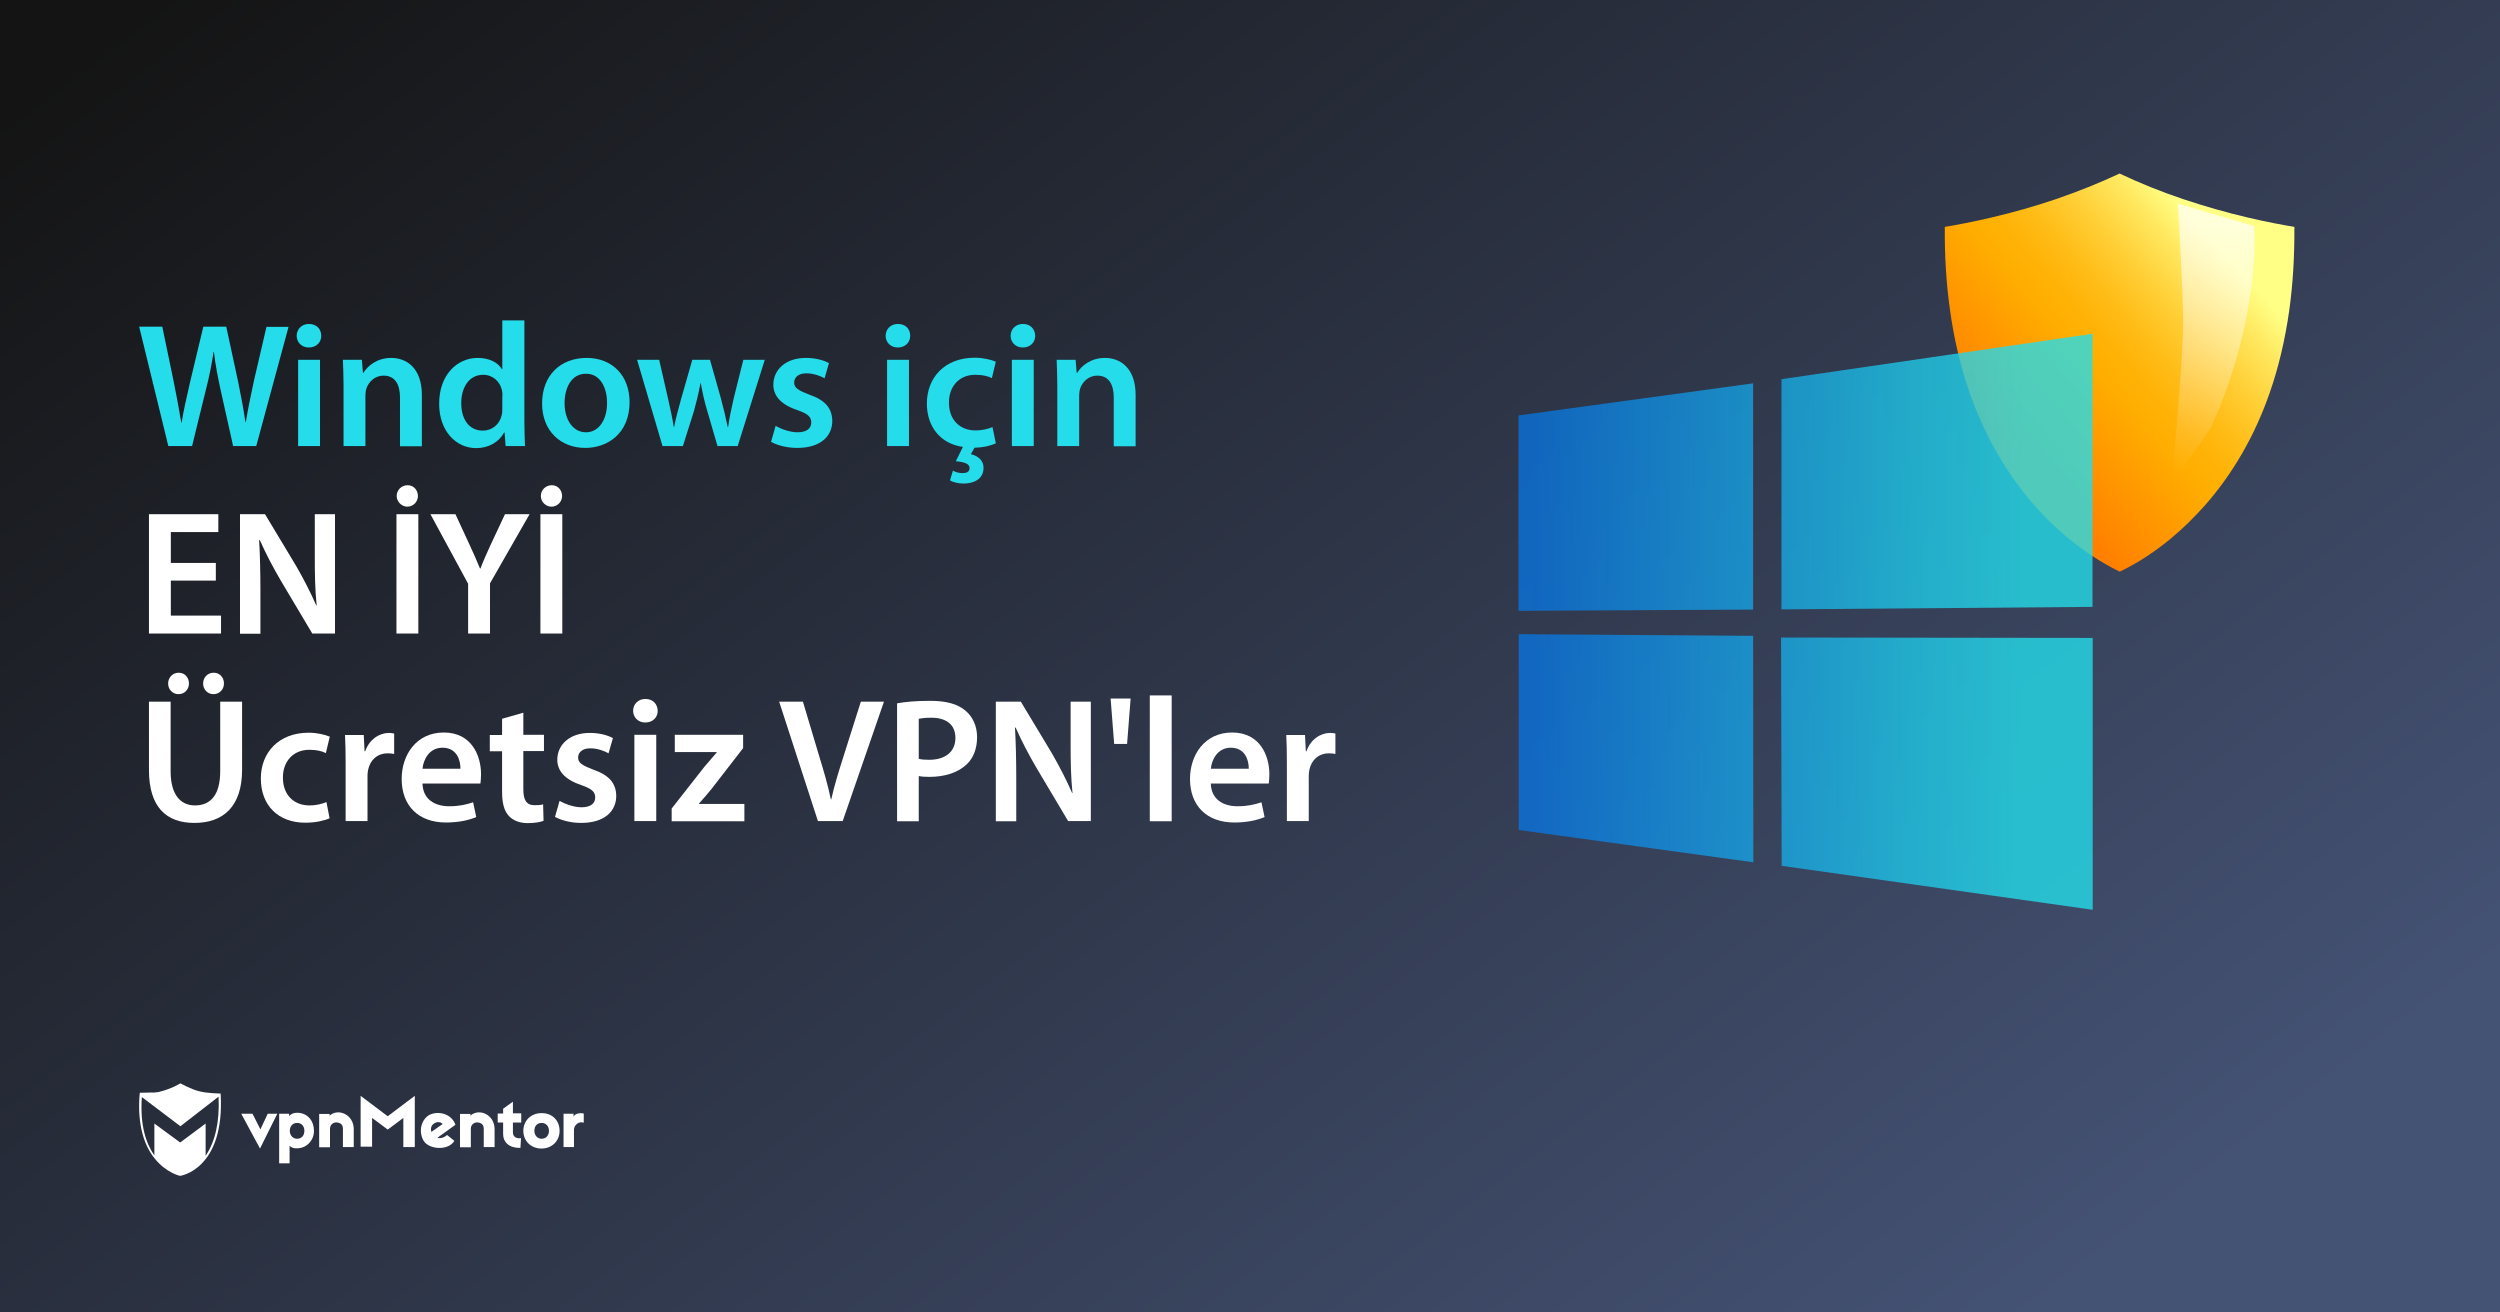 <?xml version="1.0" encoding="utf-8"?>
<!-- Generator: Adobe Illustrator 18.0.0, SVG Export Plug-In . SVG Version: 6.00 Build 0)  -->
<!DOCTYPE svg PUBLIC "-//W3C//DTD SVG 1.1//EN" "http://www.w3.org/Graphics/SVG/1.1/DTD/svg11.dtd">
<svg version="1.1" id="Layer_1" xmlns="http://www.w3.org/2000/svg" xmlns:xlink="http://www.w3.org/1999/xlink" x="0px" y="0px"
	 viewBox="0 0 1200 630" enable-background="new 0 0 1200 630" xml:space="preserve">
<rect x="0" y="0" width="1200" height="630" fill="#333333" stroke="none"/>
<linearGradient id="SVGID_1_" gradientUnits="userSpaceOnUse" x1="255.01" y1="768.884" x2="891.176" y2="-68.083" gradientTransform="matrix(1 0 0 -1 0 630)">
	<stop  offset="0" style="stop-color:#141414"/>
	<stop  offset="1" style="stop-color:#445274"/>
</linearGradient>
<rect fill="url(#SVGID_1_)" width="1200" height="630"/>
<g>
	<g>
		<g>
			<g>
				
					<linearGradient id="SVGID_2_" gradientUnits="userSpaceOnUse" x1="1063.563" y1="513.489" x2="959.281" y2="421.012" gradientTransform="matrix(1 0 0 -1 0 630)">
					<stop  offset="0" style="stop-color:#FFFF85"/>
					<stop  offset="0.119" style="stop-color:#FFE75E"/>
					<stop  offset="0.264" style="stop-color:#FFCF36"/>
					<stop  offset="0.396" style="stop-color:#FFBD18"/>
					<stop  offset="0.509" style="stop-color:#FFB206"/>
					<stop  offset="0.591" style="stop-color:#FFAE00"/>
					<stop  offset="1" style="stop-color:#FF8000"/>
				</linearGradient>
				<path fill="url(#SVGID_2_)" d="M933.5,108.9c5.5-0.9,13-2.3,22-4.4c10.7-2.5,21.3-5.5,31.3-8.9c10.8-3.7,21-7.8,30.6-12.3
					c9.5,4.5,19.8,8.7,30.6,12.3c10.1,3.4,20.6,6.4,31.3,8.9c9,2.1,16.5,3.5,22,4.4c0.1,14.1-0.7,27.6-2.5,40.4
					c-2,13.9-5.1,27.2-9.4,39.4c-7.1,20.4-17.5,38.4-30.7,53.5c-5.2,5.9-10.8,11.4-16.7,16.3c-4.7,3.9-9.6,7.4-14.6,10.5
					c-4.1,2.5-7.6,4.3-9.9,5.4c-2.6-1.2-6.3-3.2-10.8-6c-5-3.1-9.9-6.7-14.7-10.7c-5.9-4.9-11.5-10.4-16.6-16.4
					c-13-15.1-23.1-33.1-30.2-53.4c-4.2-12.2-7.3-25.3-9.2-39.1C934.2,136.2,933.4,122.8,933.5,108.9z"/>
			</g>
			
				<linearGradient id="SVGID_3_" gradientUnits="userSpaceOnUse" x1="-2482.293" y1="707.983" x2="-2483.046" y2="589.474" gradientTransform="matrix(-0.992 -0.129 0.134 -1.024 -1491.624 511.122)">
				<stop  offset="0" style="stop-color:#FFFFFF"/>
				<stop  offset="1" style="stop-color:#FFFFFF;stop-opacity:0"/>
			</linearGradient>
			<path opacity="0.7" fill="url(#SVGID_3_)" enable-background="new    " d="M1042.2,233.1l19.1-28c24.4-54,20.7-96.6,20.7-96.6
				l-36.6-10.7c0,0,2.5,42.5,2.5,55.8C1048,174.3,1042.2,233.1,1042.2,233.1z"/>
		</g>
	</g>
	
		<linearGradient id="SVGID_4_" gradientUnits="userSpaceOnUse" x1="728.892" y1="331.55" x2="971.455" y2="331.55" gradientTransform="matrix(1 0 0 -1 0 630)">
		<stop  offset="2.040816e-002" style="stop-color:#0080FF;stop-opacity:0.8"/>
		<stop  offset="0.39" style="stop-color:#10A8F6;stop-opacity:0.875"/>
		<stop  offset="0.789" style="stop-color:#1ECEED;stop-opacity:0.957"/>
		<stop  offset="1" style="stop-color:#24DCEA"/>
	</linearGradient>
	<path opacity="0.8" fill="url(#SVGID_4_)" enable-background="new    " d="M728.9,199.4L841.5,184v108.6l-112.6,0.6V199.4z
		 M841.5,305.2l0.1,108.7L729,398.4v-94L841.5,305.2z M855.1,182l149.3-21.8v131.1l-149.3,1.2V182z M1004.5,306.2v130.5l-149.3-21.1
		L854.9,306L1004.5,306.2z"/>
</g>
<g>
	<g>
		<path fill="#FFFFFF" d="M124.8,551.3l-9-16.7h5.4l3.8,7.5l3.5-7.5h4.6L124.8,551.3z"/>
		<path fill="#FFFFFF" d="M150.7,542.8c0,4.8-3.6,7.9-6.9,8.3c-2,0.3-3.9,0-4.8-1.2v8.5h-5v-23.8h4.8v1.2c0.9-1.3,2.8-1.9,5-1.6
			C147.8,534.7,150.7,538,150.7,542.8z M139.1,542.8c0,2.2,1.5,3.8,3.5,3.8c2.2,0,3.5-1.6,3.5-3.8s-1.3-3.8-3.5-3.8
			C140.5,539,139.1,540.6,139.1,542.8z"/>
		<path fill="#FFFFFF" d="M169.8,542v8.6h-5.2v-8.7c0-1.9-0.9-2.8-2.6-3.1s-3.6,0.8-3.6,3v8.9h-5.2v-16h5v0.8
			C162.3,531.8,169.8,534.9,169.8,542z"/>
		<path fill="#FFFFFF" d="M199.1,550.6h-5.5v-14l-7.5,5.6l-7.5-5.6v13.8h-5.5V526l13,9.8l13-9.8V550.6L199.1,550.6z"/>
		<path fill="#FFFFFF" d="M217.8,538.2c0.3,0.4,0.7,1.3,0.8,1.7l-8.6,6.2c1.1,0.5,3,0.1,4.6-1.3l3.5,2.8c-2.8,4.8-12.2,4.3-14.8-0.1
			c-2.3-3.9-1.5-9.5,2.4-12.1C209.1,533.3,215.1,533.9,217.8,538.2z M207.1,543.3l5.4-3.8c-1.2-1.2-3.1-1.1-4.3-0.1
			C207.1,540.1,206.5,541.7,207.1,543.3z"/>
		<path fill="#FFFFFF" d="M250.2,538.8h-4v4.8c0,1.9,1.5,3.1,3.9,2.7l-0.3,4.7c-5.4,0.1-8.3-2.7-8.3-6.7v-5.5h-2.6v-4.3h2.6v-2.3
			l4.7-3.4v5.6h4L250.2,538.8L250.2,538.8z"/>
		<path fill="#FFFFFF" d="M268.6,542.8c0,4.8-3.6,8.5-8.7,8.5c-5,0-8.7-3.6-8.7-8.5c0-4.8,3.6-8.5,8.7-8.5
			C265,534.2,268.6,537.8,268.6,542.8z M256.5,542.8c0,2.2,1.5,3.8,3.5,3.8s3.5-1.5,3.5-3.8S262,539,260,539
			C257.8,539,256.5,540.5,256.5,542.8z"/>
		<path fill="#FFFFFF" d="M280.2,534.5v4.4c-2.4-0.9-4.7,1.2-4.7,3.4v8.3h-5v-16h4.8v1.5C276.1,533.9,279.8,534.3,280.2,534.5z"/>
		<path fill="#FFFFFF" d="M237.4,542v8.6h-5.2v-8.7c0-1.9-0.9-2.8-2.6-3.1s-3.6,0.8-3.6,3v8.9h-5.2v-16h5v0.8
			C229.9,531.8,237.4,534.9,237.4,542z"/>
		<path fill="#FFFFFF" d="M105.9,524.9c0,0-6.6-0.1-10.3-1.1c-3.8-0.9-9-3.8-9-3.8l0,0l0,0c0,0-4.2,2.6-9.5,3.9
			c-0.8,0.3-1.9,0.4-2.8,0.5c0,0,0,0-0.1,0c-0.3,0-0.4,0-0.7,0c-0.1,0-0.1,0-0.3,0c-0.1,0-0.3,0-0.4,0c-2.3,0.1-4.6,0.1-5.4,0.1
			c-0.1,0-0.3,0-0.3,0l0,0l0,0c0,0.3,0,0.7-0.1,0.9l0,0c-1.2,15.3,2.6,24.9,7.1,30.5l0,0c5.5,7,12.2,8.5,12.2,8.5l0,0l0,0
			C86.2,564.6,108.1,561.5,105.9,524.9z M98.7,554.8v-15.5l-12.2,9.1l-12.4-9.1v15.3c-3.9-5.5-7-14.4-6-28l18.5,14l18.3-14.2
			C105.5,538.4,103.3,548,98.7,554.8z"/>
	</g>
</g>
<g>
	<path fill="#24DCEA" d="M80.8,214.1l-14-57.3h11.1l5.4,26c1.4,7,2.8,14.3,3.7,20h0.2c0.9-6,2.6-12.8,4.2-20.1l6.2-25.9h11l5.7,26.4
		c1.4,6.8,2.6,13.2,3.5,19.4h0.2c1-6.3,2.4-12.8,3.9-19.9l6-25.8h10.6L123,214.1h-11.1l-6-26.9c-1.4-6.5-2.5-12-3.2-18.2h-0.2
		c-0.9,6.1-2,11.6-3.7,18.2l-6.6,26.9H80.8z"/>
	<path fill="#24DCEA" d="M154.2,161.2c0,3.1-2.3,5.6-6,5.6c-3.5,0-5.8-2.6-5.8-5.6c0-3.2,2.4-5.7,5.9-5.7
		C151.9,155.5,154.2,157.9,154.2,161.2z M143.1,214.1v-41.4h10.5v41.4H143.1z"/>
	<path fill="#24DCEA" d="M164.9,185c0-4.8-0.2-8.8-0.3-12.3h9.1l0.5,6.2h0.3c1.9-3.2,6.4-7.1,13.3-7.1c7.2,0,14.7,4.7,14.7,17.8
		v24.6h-10.5v-23.4c0-6-2.2-10.5-7.9-10.5c-4.2,0-7.1,3-8.2,6.1c-0.3,0.9-0.5,2.1-0.5,3.3v24.4h-10.5V185z"/>
	<path fill="#24DCEA" d="M251.7,153.8v48.7c0,4.3,0.2,8.8,0.3,11.6h-9.3l-0.5-6.5H242c-2.5,4.6-7.5,7.5-13.4,7.5
		c-9.9,0-17.8-8.4-17.8-21.2c-0.1-13.9,8.6-22.1,18.5-22.1c5.7,0,9.8,2.3,11.6,5.4h0.2v-23.4H251.7z M241.2,190c0-0.9-0.1-2-0.3-2.8
		c-0.9-4-4.3-7.3-9-7.3c-6.7,0-10.5,6-10.5,13.6c0,7.7,3.7,13.2,10.4,13.2c4.3,0,8-2.9,9-7.4c0.3-0.9,0.3-2,0.3-3.1V190z"/>
	<path fill="#24DCEA" d="M302.2,193c0,15.2-10.7,22-21.3,22c-11.6,0-20.7-8-20.7-21.3c0-13.6,8.9-21.9,21.4-21.9
		C294,171.8,302.2,180.4,302.2,193z M271,193.5c0,8,4,14,10.3,14c6,0,10.1-5.8,10.1-14.2c0-6.5-2.9-13.9-10-13.9
		C274,179.3,271,186.6,271,193.5z"/>
	<path fill="#24DCEA" d="M316.4,172.7l4.3,18.8c1,4.4,2,8.9,2.7,13.4h0.2c0.8-4.5,2.2-9.1,3.3-13.3l5.4-18.9h8.5l5.2,18.4
		c1.3,4.8,2.4,9.4,3.3,13.9h0.2c0.6-4.5,1.6-9,2.7-13.9l4.6-18.4h10.3l-13,41.4h-9.7l-4.9-16.8c-1.3-4.3-2.2-8.2-3.1-13.3h-0.2
		c-0.9,5.1-2,9.2-3.1,13.3l-5.3,16.8H318l-12.2-41.4H316.4z"/>
	<path fill="#24DCEA" d="M372.3,204.4c2.3,1.4,6.8,3.1,10.5,3.1c4.6,0,6.6-2,6.6-4.7c0-2.8-1.7-4.2-6.8-6
		c-8.1-2.7-11.4-7.1-11.4-12.1c0-7.3,6-12.9,15.6-12.9c4.6,0,8.6,1.1,11.1,2.5l-2.1,7.3c-1.7-1-5.1-2.4-8.8-2.4
		c-3.7,0-5.8,1.9-5.8,4.4c0,2.6,2,3.8,7.2,5.8c7.6,2.6,11,6.5,11.1,12.6c0,7.6-5.9,13-16.8,13c-5,0-9.5-1.2-12.6-2.9L372.3,204.4z"
		/>
	<path fill="#24DCEA" d="M436.9,161.2c0,3.1-2.3,5.6-6,5.6c-3.5,0-5.8-2.6-5.8-5.6c0-3.2,2.4-5.7,5.9-5.7
		C434.7,155.5,436.9,157.9,436.9,161.2z M425.8,214.1v-41.4h10.5v41.4H425.8z"/>
	<path fill="#24DCEA" d="M478,212.8c-1.9,0.9-5.5,2-10.2,2.1l-1.8,3.1c3.1,0.7,6.1,2.8,6.1,6.5c0,5.6-4.8,7.6-9.6,7.6
		c-2.2,0-4.8-0.5-6.5-1.5l1.4-4.7c1.3,0.8,3.1,1.2,4.7,1.2c1.8,0,3.3-0.6,3.3-2.4c0-2-2.2-2.9-6.6-3.3l3.4-6.9
		c-10.5-1.4-17.3-9.4-17.3-20.8c0-12.4,8.5-22,23-22c3.8,0,7.7,0.9,10.1,1.9l-1.9,7.9c-1.7-0.9-4.3-1.6-8-1.6
		c-7.9,0-12.7,5.9-12.6,13.4c0,8.5,5.5,13.3,12.7,13.3c3.6,0,6.2-0.8,8.2-1.6L478,212.8z"/>
	<path fill="#24DCEA" d="M496.9,161.2c0,3.1-2.3,5.6-6,5.6c-3.5,0-5.8-2.6-5.8-5.6c0-3.2,2.4-5.7,5.9-5.7
		C494.6,155.5,496.8,157.9,496.9,161.2z M485.7,214.1v-41.4h10.5v41.4H485.7z"/>
	<path fill="#24DCEA" d="M507.5,185c0-4.8-0.2-8.8-0.3-12.3h9.1l0.5,6.2h0.3c1.9-3.2,6.4-7.1,13.3-7.1c7.2,0,14.7,4.7,14.7,17.8
		v24.6h-10.5v-23.4c0-6-2.2-10.5-7.9-10.5c-4.2,0-7.1,3-8.2,6.1c-0.3,0.9-0.5,2.1-0.5,3.3v24.4h-10.5V185z"/>
	<path fill="#FFFFFF" d="M103.6,278.7H82v16.8h24.1v8.6H71.5v-57.3h33.3v8.6H82v14.8h21.6V278.7z"/>
	<path fill="#FFFFFF" d="M115.2,304.1v-57.3h12l14.8,24.6c3.7,6.4,7.1,13,9.8,19.2h0.2c-0.8-7.7-0.9-15-0.9-23.8v-20h9.7v57.3h-10.9
		l-15-25.2c-3.7-6.3-7.4-13.3-10.2-19.7l-0.3,0.1c0.4,7.4,0.6,15,0.6,24.4v20.5H115.2z"/>
	<path fill="#FFFFFF" d="M200.8,246.8v57.3h-10.5v-57.3H200.8z M190.4,238.1c0-2.9,2.3-5.2,5.3-5.2c2.8,0,4.9,2.3,4.9,5.2
		c0,2.6-2.1,5.1-5.1,5.1C192.7,243.2,190.4,240.7,190.4,238.1z"/>
	<path fill="#FFFFFF" d="M224.7,304.1v-23.9l-18.1-33.4h12l6.8,14.7c2,4.3,3.4,7.5,5,11.4h0.2c1.4-3.7,3-7.2,4.9-11.4l6.9-14.7h11.8
		l-19,33.2v24.1H224.7z"/>
	<path fill="#FFFFFF" d="M269.9,246.8v57.3h-10.5v-57.3H269.9z M259.6,238.1c0-2.9,2.3-5.2,5.3-5.2c2.8,0,4.9,2.3,4.9,5.2
		c0,2.6-2.1,5.1-5.1,5.1C261.8,243.2,259.6,240.7,259.6,238.1z"/>
	<path fill="#FFFFFF" d="M81.9,336.8v33.4c0,11.2,4.7,16.4,11.7,16.4c7.6,0,12.1-5.2,12.1-16.4v-33.4h10.5v32.7
		c0,17.7-9.1,25.5-22.9,25.5c-13.3,0-21.8-7.4-21.8-25.4v-32.8H81.9z M80.7,328.1c0-2.9,2.2-5.2,5.1-5.2c2.8,0,4.9,2.2,4.9,5.2
		c0,2.7-2,5.1-5,5.1C82.8,333.2,80.7,330.9,80.7,328.1z M97.5,328.1c0-2.9,2.1-5.2,5.1-5.2c2.8,0,4.9,2.2,4.9,5.2
		c0,2.7-2,5.1-5.1,5.1C99.6,333.2,97.5,330.9,97.5,328.1z"/>
	<path fill="#FFFFFF" d="M158.2,392.8c-2.2,1-6.5,2.1-11.7,2.1c-12.9,0-21.3-8.3-21.3-21.2c0-12.4,8.5-22,23-22
		c3.8,0,7.7,0.9,10.1,1.9l-1.9,7.9c-1.7-0.9-4.2-1.6-7.9-1.6c-8,0-12.8,5.9-12.7,13.4c0,8.5,5.5,13.3,12.7,13.3
		c3.6,0,6.2-0.8,8.2-1.6L158.2,392.8z"/>
	<path fill="#FFFFFF" d="M165.9,366.1c0-5.6-0.1-9.7-0.3-13.3h9l0.4,7.8h0.3c2-5.8,6.9-8.8,11.4-8.8c1,0,1.6,0.1,2.5,0.3v9.8
		c-0.9-0.2-1.9-0.3-3.1-0.3c-4.9,0-8.4,3.1-9.4,7.9c-0.2,0.9-0.3,2-0.3,3.1v21.5h-10.5V366.1z"/>
	<path fill="#FFFFFF" d="M202.8,376.3c0.3,7.5,6,10.7,12.8,10.7c4.8,0,8.2-0.8,11.5-1.9l1.5,7.1c-3.6,1.5-8.5,2.6-14.5,2.6
		c-13.4,0-21.3-8.2-21.3-20.9c0-11.5,7-22.3,20.2-22.3c13.4,0,17.9,11.1,17.9,20.1c0,2-0.2,3.5-0.3,4.4H202.8z M221,369
		c0.1-3.8-1.6-10.1-8.6-10.1c-6.5,0-9.2,5.9-9.6,10.1H221z"/>
	<path fill="#FFFFFF" d="M251.2,342.1v10.6h9.9v7.8h-9.9v18.3c0,5.1,1.4,7.7,5.4,7.7c1.9,0,2.9-0.1,4.1-0.4l0.2,7.9
		c-1.5,0.6-4.3,1.1-7.6,1.1c-3.9,0-7.1-1.3-9-3.4c-2.3-2.4-3.3-6.2-3.3-11.6v-19.5h-5.9v-7.8h5.9V345L251.2,342.1z"/>
	<path fill="#FFFFFF" d="M268.6,384.4c2.3,1.4,6.8,3.1,10.5,3.1c4.6,0,6.6-2,6.6-4.7c0-2.8-1.7-4.2-6.8-6
		c-8.1-2.7-11.4-7.1-11.4-12.1c0-7.3,6-12.9,15.6-12.9c4.6,0,8.6,1.1,11.1,2.5l-2.1,7.3c-1.7-1-5.1-2.4-8.8-2.4
		c-3.7,0-5.8,1.9-5.8,4.4c0,2.6,2,3.8,7.2,5.8c7.6,2.6,11,6.5,11.1,12.6c0,7.6-5.9,13-16.8,13c-5,0-9.5-1.2-12.6-2.9L268.6,384.4z"
		/>
	<path fill="#FFFFFF" d="M315.7,341.2c0,3.1-2.3,5.6-6,5.6c-3.5,0-5.8-2.6-5.8-5.6c0-3.2,2.4-5.7,5.9-5.7
		C313.4,335.5,315.6,337.9,315.7,341.2z M304.5,394.1v-41.4H315v41.4H304.5z"/>
	<path fill="#FFFFFF" d="M322.4,388.1l15.6-19.9c2.1-2.5,3.9-4.6,6-7V361h-20.1v-8.3h32.8v6.4l-15.1,19.5c-2,2.5-4,4.8-6.1,7.1v0.2
		h21.8v8.3h-34.9V388.1z"/>
	<path fill="#FFFFFF" d="M392.6,394.1L374,336.8h11.4l7.8,26.1c2.2,7.2,4.2,13.9,5.6,20.8h0.2c1.5-6.8,3.7-13.8,5.9-20.7l8.3-26.2
		h11.1l-19.8,57.3H392.6z"/>
	<path fill="#FFFFFF" d="M430.6,337.6c3.8-0.7,9-1.2,16-1.2c7.7,0,13.2,1.6,16.8,4.7c3.4,2.8,5.6,7.3,5.6,12.7
		c0,5.4-1.7,9.9-4.8,12.9c-4.3,4.2-10.7,6.2-18.1,6.2c-2,0-3.7-0.1-5.1-0.4v21.7h-10.4V337.6z M440.9,364.2c1.4,0.4,3,0.5,5.1,0.5
		c7.8,0,12.6-3.9,12.6-10.5c0-6.4-4.4-9.7-11.6-9.7c-2.9,0-4.9,0.3-6,0.5V364.2z"/>
	<path fill="#FFFFFF" d="M478,394.1v-57.3h12l14.8,24.6c3.7,6.4,7.1,13,9.8,19.2h0.2c-0.8-7.7-0.9-15-0.9-23.8v-20h9.7v57.3h-10.9
		l-15-25.2c-3.7-6.3-7.4-13.3-10.2-19.7l-0.3,0.1c0.4,7.4,0.6,15,0.6,24.4v20.5H478z"/>
	<path fill="#FFFFFF" d="M542.7,335.3l-1.7,21.8h-6.2l-1.7-21.8H542.7z"/>
	<path fill="#FFFFFF" d="M551.9,333.8h10.5v60.4h-10.5V333.8z"/>
	<path fill="#FFFFFF" d="M581.2,376.3c0.3,7.5,6,10.7,12.8,10.7c4.8,0,8.2-0.8,11.5-1.9l1.5,7.1c-3.6,1.5-8.5,2.6-14.5,2.6
		c-13.4,0-21.3-8.2-21.3-20.9c0-11.5,7-22.3,20.2-22.3c13.4,0,17.9,11.1,17.9,20.1c0,2-0.2,3.5-0.3,4.4H581.2z M599.4,369
		c0.1-3.8-1.6-10.1-8.6-10.1c-6.5,0-9.2,5.9-9.6,10.1H599.4z"/>
	<path fill="#FFFFFF" d="M617.7,366.1c0-5.6-0.1-9.7-0.3-13.3h9l0.4,7.8h0.3c2-5.8,6.9-8.8,11.4-8.8c1,0,1.6,0.1,2.5,0.3v9.8
		c-0.9-0.2-1.9-0.3-3.1-0.3c-4.9,0-8.4,3.1-9.4,7.9c-0.2,0.9-0.3,2-0.3,3.1v21.5h-10.5V366.1z"/>
</g>
</svg>
